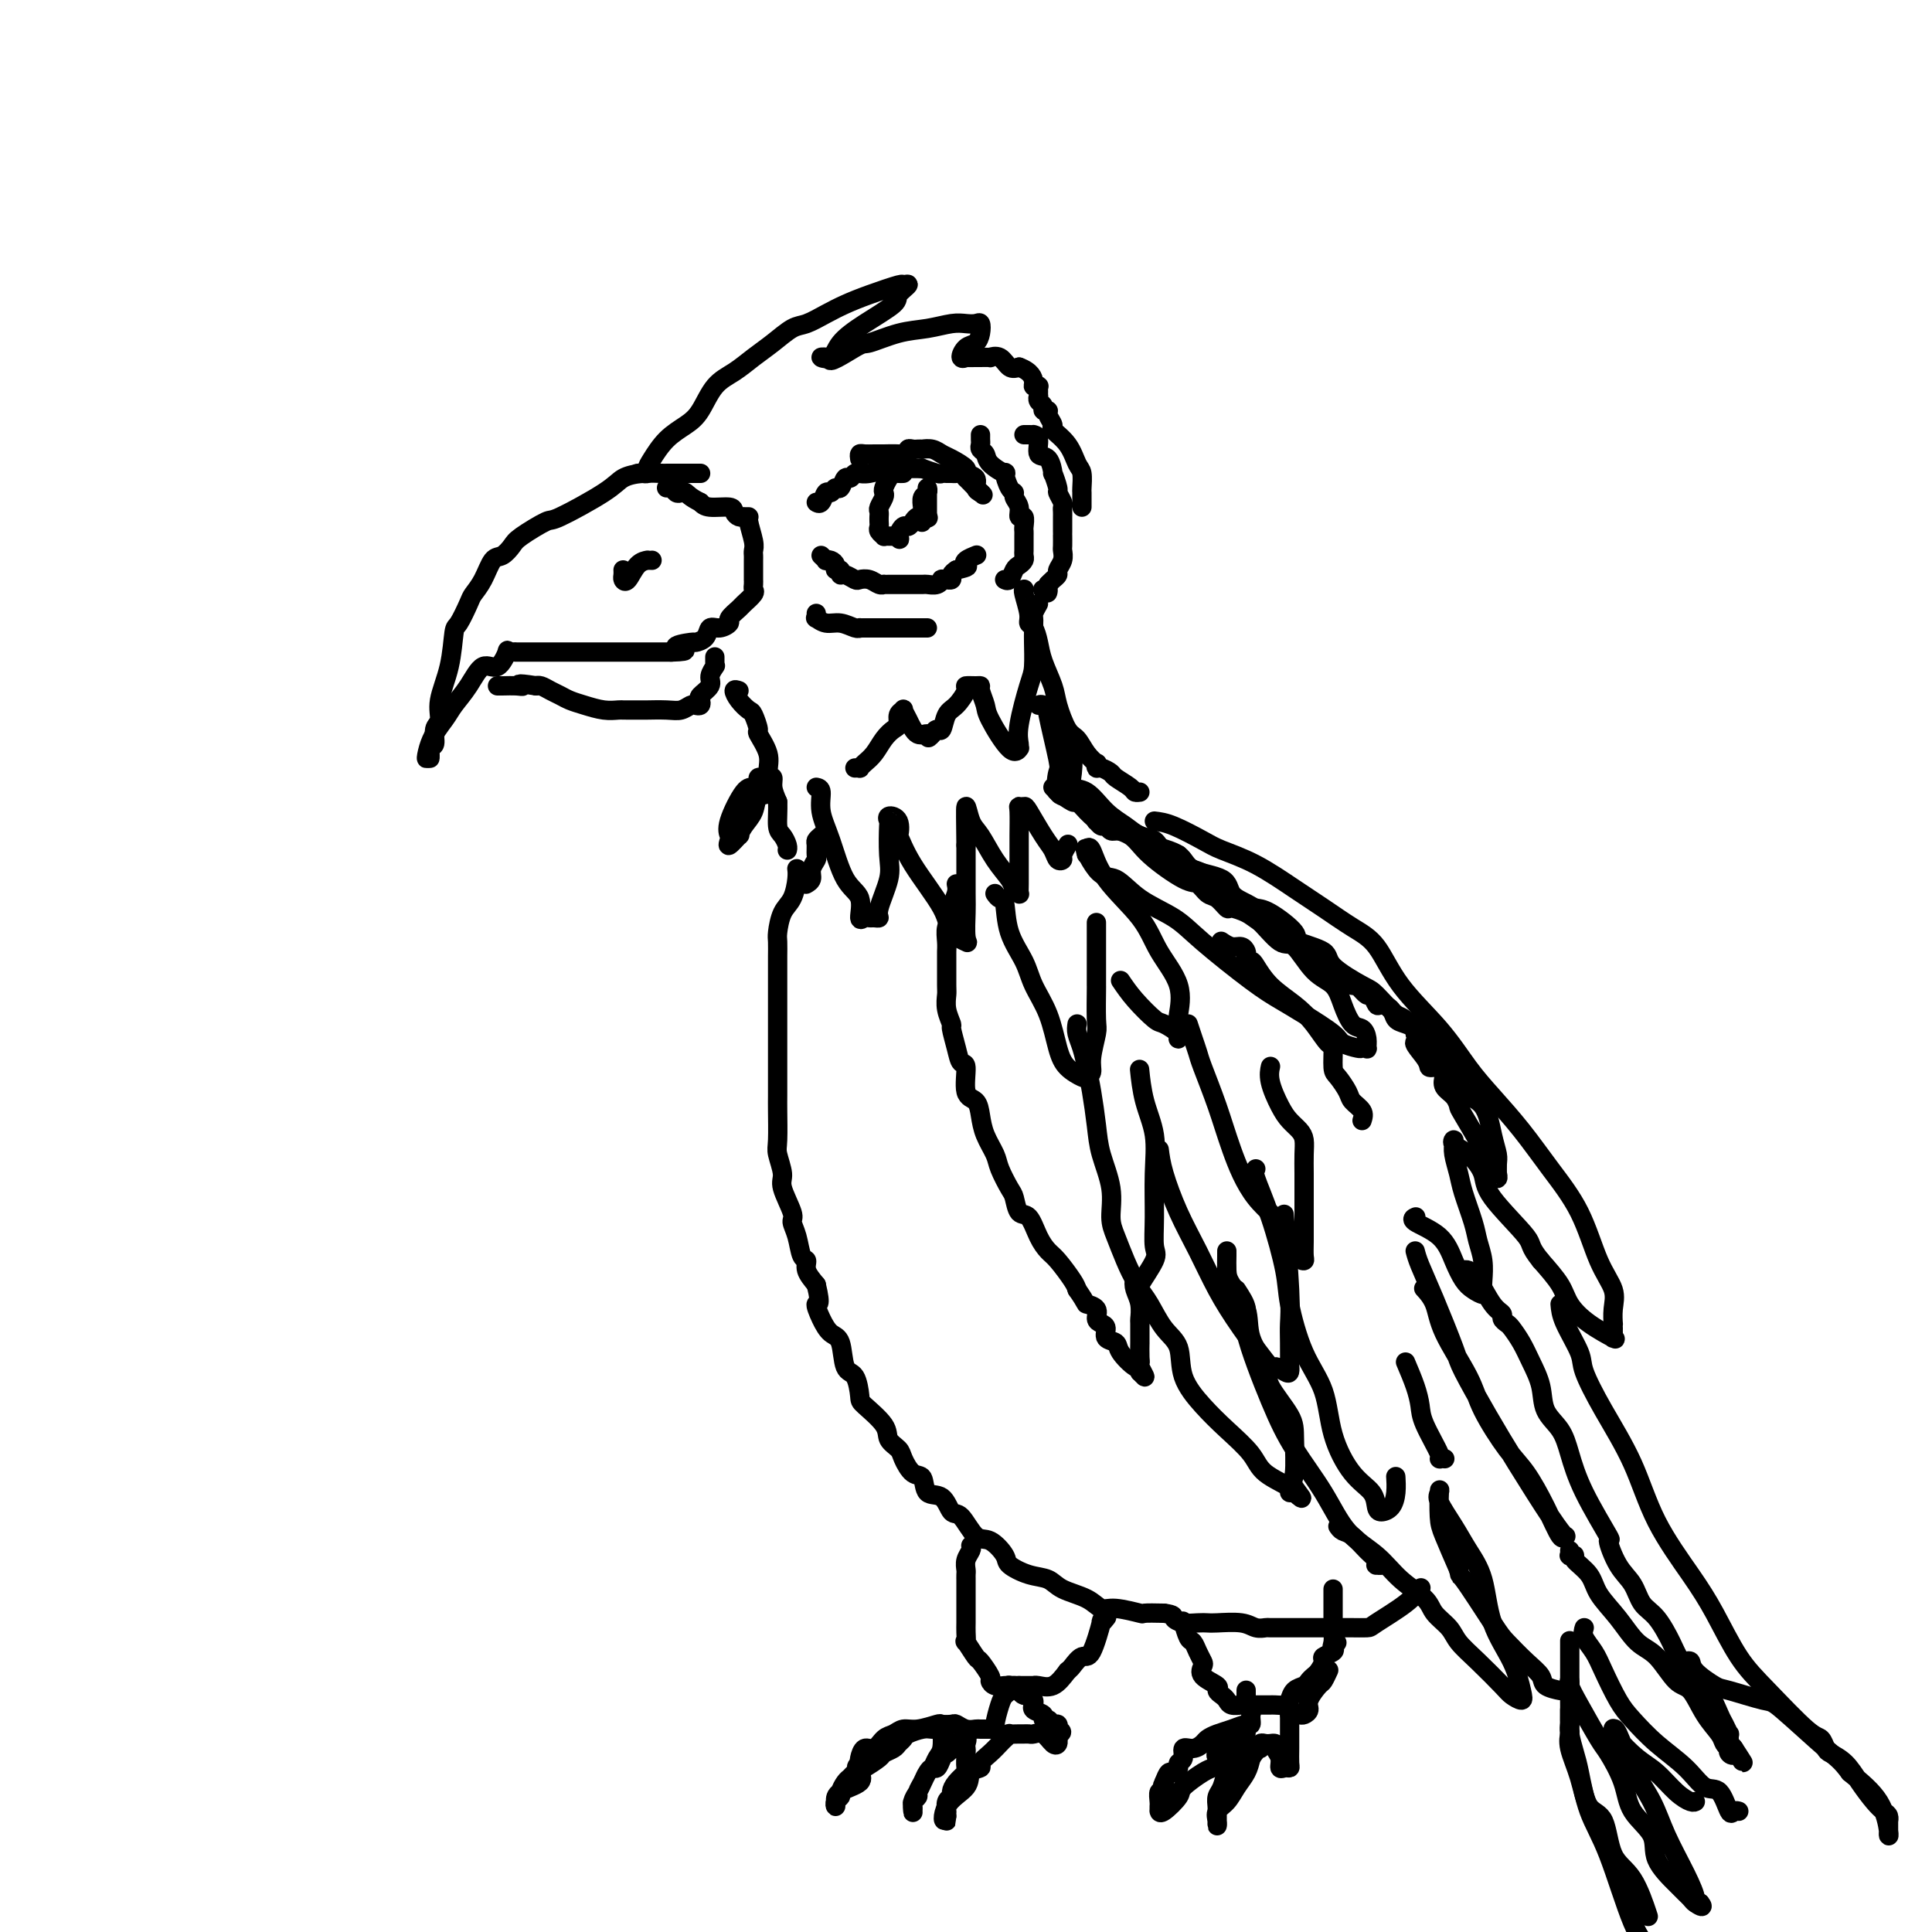 <svg viewBox='0 0 400 400' version='1.1' xmlns='http://www.w3.org/2000/svg' xmlns:xlink='http://www.w3.org/1999/xlink'><g fill='none' stroke='#000000' stroke-width='4' stroke-linecap='round' stroke-linejoin='round'><path d='M145,98c-0.017,0.000 -0.035,0.000 0,0c0.035,-0.000 0.121,-0.000 0,0c-0.121,0.000 -0.450,0.000 -1,0c-0.550,-0.000 -1.322,-0.001 -2,0c-0.678,0.001 -1.263,0.002 -2,0c-0.737,-0.002 -1.626,-0.008 -2,0c-0.374,0.008 -0.234,0.031 -1,0c-0.766,-0.031 -2.439,-0.116 -4,0c-1.561,0.116 -3.010,0.433 -4,1c-0.990,0.567 -1.521,1.383 -4,3c-2.479,1.617 -6.905,4.034 -9,5c-2.095,0.966 -1.860,0.480 -3,1c-1.140,0.520 -3.656,2.047 -5,3c-1.344,0.953 -1.516,1.334 -2,2c-0.484,0.666 -1.280,1.618 -2,2c-0.720,0.382 -1.362,0.194 -2,1c-0.638,0.806 -1.270,2.607 -2,4c-0.730,1.393 -1.556,2.380 -2,3c-0.444,0.620 -0.505,0.875 -1,2c-0.495,1.125 -1.424,3.121 -2,4c-0.576,0.879 -0.799,0.643 -1,2c-0.201,1.357 -0.378,4.308 -1,7c-0.622,2.692 -1.687,5.125 -2,7c-0.313,1.875 0.126,3.191 0,4c-0.126,0.809 -0.818,1.112 -1,2c-0.182,0.888 0.147,2.362 0,3c-0.147,0.638 -0.770,0.441 -1,1c-0.230,0.559 -0.066,1.874 0,2c0.066,0.126 0.033,-0.937 0,-2'/><path d='M89,155c-1.088,4.063 -0.808,1.220 0,-1c0.808,-2.220 2.145,-3.818 3,-5c0.855,-1.182 1.228,-1.950 2,-3c0.772,-1.050 1.943,-2.383 3,-4c1.057,-1.617 1.998,-3.519 3,-4c1.002,-0.481 2.063,0.460 3,0c0.937,-0.460 1.751,-2.319 2,-3c0.249,-0.681 -0.066,-0.182 0,0c0.066,0.182 0.514,0.049 1,0c0.486,-0.049 1.012,-0.013 1,0c-0.012,0.013 -0.561,0.004 0,0c0.561,-0.004 2.232,-0.001 3,0c0.768,0.001 0.632,0.000 1,0c0.368,-0.000 1.238,-0.000 2,0c0.762,0.000 1.414,0.000 2,0c0.586,-0.000 1.106,-0.000 2,0c0.894,0.000 2.161,0.000 3,0c0.839,-0.000 1.250,-0.000 2,0c0.750,0.000 1.839,0.000 3,0c1.161,-0.000 2.393,-0.000 3,0c0.607,0.000 0.587,0.000 1,0c0.413,-0.000 1.259,-0.000 2,0c0.741,0.000 1.379,0.000 2,0c0.621,-0.000 1.227,-0.000 2,0c0.773,0.000 1.712,0.000 2,0c0.288,-0.000 -0.076,-0.000 0,0c0.076,0.000 0.593,0.000 1,0c0.407,-0.000 0.703,-0.000 1,0'/><path d='M139,135c5.313,-0.164 1.594,-0.574 1,-1c-0.594,-0.426 1.937,-0.870 3,-1c1.063,-0.130 0.657,0.053 1,0c0.343,-0.053 1.435,-0.342 2,-1c0.565,-0.658 0.603,-1.686 1,-2c0.397,-0.314 1.152,0.086 2,0c0.848,-0.086 1.790,-0.657 2,-1c0.210,-0.343 -0.312,-0.459 0,-1c0.312,-0.541 1.457,-1.507 2,-2c0.543,-0.493 0.485,-0.515 1,-1c0.515,-0.485 1.602,-1.435 2,-2c0.398,-0.565 0.107,-0.746 0,-1c-0.107,-0.254 -0.029,-0.583 0,-1c0.029,-0.417 0.008,-0.924 0,-1c-0.008,-0.076 -0.002,0.278 0,0c0.002,-0.278 0.002,-1.189 0,-2c-0.002,-0.811 -0.005,-1.524 0,-2c0.005,-0.476 0.016,-0.716 0,-1c-0.016,-0.284 -0.061,-0.612 0,-1c0.061,-0.388 0.227,-0.836 0,-2c-0.227,-1.164 -0.848,-3.043 -1,-4c-0.152,-0.957 0.166,-0.991 0,-1c-0.166,-0.009 -0.815,0.008 -1,0c-0.185,-0.008 0.095,-0.040 0,0c-0.095,0.040 -0.564,0.152 -1,0c-0.436,-0.152 -0.838,-0.566 -1,-1c-0.162,-0.434 -0.082,-0.886 -1,-1c-0.918,-0.114 -2.834,0.110 -4,0c-1.166,-0.110 -1.583,-0.555 -2,-1'/><path d='M145,104c-2.179,-1.067 -2.626,-1.736 -3,-2c-0.374,-0.264 -0.675,-0.123 -1,0c-0.325,0.123 -0.675,0.229 -1,0c-0.325,-0.229 -0.626,-0.792 -1,-1c-0.374,-0.208 -0.821,-0.059 -1,0c-0.179,0.059 -0.089,0.030 0,0'/><path d='M148,136c-0.002,0.313 -0.005,0.626 0,1c0.005,0.374 0.017,0.810 0,1c-0.017,0.190 -0.065,0.135 0,0c0.065,-0.135 0.241,-0.349 0,0c-0.241,0.349 -0.901,1.260 -1,2c-0.099,0.740 0.363,1.309 0,2c-0.363,0.691 -1.549,1.505 -2,2c-0.451,0.495 -0.165,0.672 0,1c0.165,0.328 0.209,0.806 0,1c-0.209,0.194 -0.669,0.105 -1,0c-0.331,-0.105 -0.531,-0.224 -1,0c-0.469,0.224 -1.208,0.792 -2,1c-0.792,0.208 -1.637,0.056 -3,0c-1.363,-0.056 -3.242,-0.015 -4,0c-0.758,0.015 -0.393,0.005 -1,0c-0.607,-0.005 -2.185,-0.004 -3,0c-0.815,0.004 -0.865,0.012 -1,0c-0.135,-0.012 -0.354,-0.045 -1,0c-0.646,0.045 -1.720,0.167 -3,0c-1.280,-0.167 -2.766,-0.623 -4,-1c-1.234,-0.377 -2.215,-0.675 -3,-1c-0.785,-0.325 -1.373,-0.675 -2,-1c-0.627,-0.325 -1.292,-0.623 -2,-1c-0.708,-0.377 -1.460,-0.832 -2,-1c-0.540,-0.168 -0.869,-0.048 -1,0c-0.131,0.048 -0.066,0.024 0,0'/><path d='M111,142c-4.840,-0.774 -3.441,-0.207 -3,0c0.441,0.207 -0.078,0.056 -1,0c-0.922,-0.056 -2.248,-0.015 -3,0c-0.752,0.015 -0.929,0.004 -1,0c-0.071,-0.004 -0.035,-0.002 0,0'/><path d='M135,116c-0.469,0.006 -0.939,0.013 -1,0c-0.061,-0.013 0.285,-0.045 0,0c-0.285,0.045 -1.201,0.166 -2,1c-0.799,0.834 -1.482,2.381 -2,3c-0.518,0.619 -0.871,0.310 -1,0c-0.129,-0.310 -0.035,-0.622 0,-1c0.035,-0.378 0.010,-0.822 0,-1c-0.010,-0.178 -0.005,-0.089 0,0'/><path d='M132,98c0.306,-0.021 0.612,-0.043 1,0c0.388,0.043 0.859,0.149 1,0c0.141,-0.149 -0.048,-0.555 0,-1c0.048,-0.445 0.333,-0.931 1,-2c0.667,-1.069 1.718,-2.722 3,-4c1.282,-1.278 2.797,-2.180 4,-3c1.203,-0.820 2.096,-1.559 3,-3c0.904,-1.441 1.821,-3.584 3,-5c1.179,-1.416 2.622,-2.105 4,-3c1.378,-0.895 2.693,-1.997 4,-3c1.307,-1.003 2.607,-1.907 4,-3c1.393,-1.093 2.880,-2.375 4,-3c1.120,-0.625 1.874,-0.592 3,-1c1.126,-0.408 2.626,-1.258 4,-2c1.374,-0.742 2.623,-1.378 4,-2c1.377,-0.622 2.883,-1.232 5,-2c2.117,-0.768 4.845,-1.694 6,-2c1.155,-0.306 0.736,0.007 1,0c0.264,-0.007 1.209,-0.333 1,0c-0.209,0.333 -1.574,1.326 -2,2c-0.426,0.674 0.087,1.028 -1,2c-1.087,0.972 -3.775,2.562 -6,4c-2.225,1.438 -3.988,2.726 -5,4c-1.012,1.274 -1.272,2.535 -2,3c-0.728,0.465 -1.922,0.133 -2,0c-0.078,-0.133 0.961,-0.066 2,0'/><path d='M172,74c-1.139,1.899 3.014,-0.854 5,-2c1.986,-1.146 1.806,-0.685 3,-1c1.194,-0.315 3.762,-1.404 6,-2c2.238,-0.596 4.144,-0.697 6,-1c1.856,-0.303 3.661,-0.808 5,-1c1.339,-0.192 2.213,-0.073 3,0c0.787,0.073 1.487,0.098 2,0c0.513,-0.098 0.840,-0.320 1,0c0.160,0.320 0.152,1.182 0,2c-0.152,0.818 -0.449,1.592 -1,2c-0.551,0.408 -1.357,0.449 -2,1c-0.643,0.551 -1.124,1.612 -1,2c0.124,0.388 0.854,0.104 1,0c0.146,-0.104 -0.293,-0.028 0,0c0.293,0.028 1.317,0.008 2,0c0.683,-0.008 1.026,-0.004 1,0c-0.026,0.004 -0.422,0.009 0,0c0.422,-0.009 1.660,-0.030 2,0c0.340,0.030 -0.218,0.111 0,0c0.218,-0.111 1.213,-0.415 2,0c0.787,0.415 1.368,1.547 2,2c0.632,0.453 1.316,0.226 2,0'/><path d='M211,76c2.552,0.929 2.933,2.252 3,3c0.067,0.748 -0.178,0.922 0,1c0.178,0.078 0.780,0.058 1,0c0.220,-0.058 0.058,-0.156 0,0c-0.058,0.156 -0.011,0.566 0,1c0.011,0.434 -0.012,0.891 0,1c0.012,0.109 0.060,-0.129 0,0c-0.060,0.129 -0.227,0.625 0,1c0.227,0.375 0.850,0.629 1,1c0.150,0.371 -0.173,0.857 0,1c0.173,0.143 0.840,-0.059 1,0c0.160,0.059 -0.189,0.380 0,1c0.189,0.620 0.916,1.540 1,2c0.084,0.460 -0.475,0.460 0,1c0.475,0.540 1.984,1.621 3,3c1.016,1.379 1.540,3.055 2,4c0.460,0.945 0.855,1.157 1,2c0.145,0.843 0.039,2.317 0,3c-0.039,0.683 -0.010,0.575 0,1c0.010,0.425 0.003,1.384 0,2c-0.003,0.616 -0.001,0.890 0,1c0.001,0.110 0.000,0.055 0,0'/><path d='M178,95c-0.063,-0.423 -0.127,-0.846 0,-1c0.127,-0.154 0.444,-0.040 1,0c0.556,0.040 1.349,0.007 2,0c0.651,-0.007 1.158,0.012 2,0c0.842,-0.012 2.018,-0.056 3,0c0.982,0.056 1.770,0.211 2,0c0.230,-0.211 -0.098,-0.788 0,-1c0.098,-0.212 0.620,-0.058 1,0c0.380,0.058 0.616,0.019 1,0c0.384,-0.019 0.916,-0.017 1,0c0.084,0.017 -0.281,0.050 0,0c0.281,-0.050 1.208,-0.182 2,0c0.792,0.182 1.450,0.678 2,1c0.550,0.322 0.994,0.471 2,1c1.006,0.529 2.575,1.438 3,2c0.425,0.562 -0.292,0.778 0,1c0.292,0.222 1.594,0.451 2,1c0.406,0.549 -0.083,1.417 0,2c0.083,0.583 0.738,0.881 1,1c0.262,0.119 0.131,0.060 0,0'/><path d='M203,102c1.364,1.209 -0.226,-0.268 -1,-1c-0.774,-0.732 -0.732,-0.718 -1,-1c-0.268,-0.282 -0.845,-0.860 -1,-1c-0.155,-0.140 0.113,0.159 0,0c-0.113,-0.159 -0.608,-0.775 -1,-1c-0.392,-0.225 -0.680,-0.059 -1,0c-0.320,0.059 -0.672,0.012 -1,0c-0.328,-0.012 -0.633,0.011 -1,0c-0.367,-0.011 -0.795,-0.055 -1,0c-0.205,0.055 -0.186,0.211 -1,0c-0.814,-0.211 -2.459,-0.789 -3,-1c-0.541,-0.211 0.023,-0.057 0,0c-0.023,0.057 -0.632,0.015 -1,0c-0.368,-0.015 -0.494,-0.004 -1,0c-0.506,0.004 -1.393,0.001 -2,0c-0.607,-0.001 -0.936,-0.000 -1,0c-0.064,0.000 0.137,0.000 0,0c-0.137,-0.000 -0.610,-0.000 -1,0c-0.390,0.000 -0.695,0.000 -1,0'/><path d='M184,97c-2.398,-0.216 -0.894,-0.255 -1,0c-0.106,0.255 -1.821,0.805 -3,1c-1.179,0.195 -1.821,0.036 -2,0c-0.179,-0.036 0.107,0.051 0,0c-0.107,-0.051 -0.606,-0.239 -1,0c-0.394,0.239 -0.683,0.906 -1,1c-0.317,0.094 -0.662,-0.383 -1,0c-0.338,0.383 -0.668,1.627 -1,2c-0.332,0.373 -0.667,-0.124 -1,0c-0.333,0.124 -0.664,0.870 -1,1c-0.336,0.130 -0.678,-0.357 -1,0c-0.322,0.357 -0.625,1.558 -1,2c-0.375,0.442 -0.821,0.126 -1,0c-0.179,-0.126 -0.089,-0.063 0,0'/><path d='M170,115c0.444,0.417 0.889,0.834 1,1c0.111,0.166 -0.110,0.082 0,0c0.110,-0.082 0.551,-0.162 1,0c0.449,0.162 0.907,0.564 1,1c0.093,0.436 -0.178,0.905 0,1c0.178,0.095 0.806,-0.185 1,0c0.194,0.185 -0.047,0.833 0,1c0.047,0.167 0.383,-0.148 1,0c0.617,0.148 1.514,0.758 2,1c0.486,0.242 0.560,0.118 1,0c0.440,-0.118 1.246,-0.228 2,0c0.754,0.228 1.458,0.793 2,1c0.542,0.207 0.924,0.055 1,0c0.076,-0.055 -0.155,-0.015 0,0c0.155,0.015 0.695,0.004 1,0c0.305,-0.004 0.375,0.000 1,0c0.625,-0.000 1.804,-0.004 3,0c1.196,0.004 2.411,0.015 3,0c0.589,-0.015 0.554,-0.057 1,0c0.446,0.057 1.372,0.211 2,0c0.628,-0.211 0.957,-0.788 1,-1c0.043,-0.212 -0.199,-0.060 0,0c0.199,0.060 0.841,0.027 1,0c0.159,-0.027 -0.163,-0.048 0,0c0.163,0.048 0.813,0.167 1,0c0.187,-0.167 -0.089,-0.619 0,-1c0.089,-0.381 0.545,-0.690 1,-1'/><path d='M198,118c2.960,-0.646 2.360,-0.761 2,-1c-0.360,-0.239 -0.482,-0.603 0,-1c0.482,-0.397 1.566,-0.828 2,-1c0.434,-0.172 0.217,-0.086 0,0'/><path d='M187,98c-0.332,0.016 -0.664,0.032 -1,0c-0.336,-0.032 -0.678,-0.112 -1,0c-0.322,0.112 -0.626,0.415 -1,1c-0.374,0.585 -0.818,1.452 -1,2c-0.182,0.548 -0.101,0.778 0,1c0.101,0.222 0.223,0.438 0,1c-0.223,0.562 -0.792,1.470 -1,2c-0.208,0.530 -0.056,0.681 0,1c0.056,0.319 0.015,0.807 0,1c-0.015,0.193 -0.005,0.093 0,0c0.005,-0.093 0.005,-0.179 0,0c-0.005,0.179 -0.016,0.622 0,1c0.016,0.378 0.060,0.690 0,1c-0.060,0.310 -0.223,0.619 0,1c0.223,0.381 0.833,0.834 1,1c0.167,0.166 -0.110,0.044 0,0c0.110,-0.044 0.607,-0.012 1,0c0.393,0.012 0.684,0.003 1,0c0.316,-0.003 0.658,-0.002 1,0'/><path d='M186,111c0.571,1.053 -0.002,0.684 0,0c0.002,-0.684 0.579,-1.685 1,-2c0.421,-0.315 0.687,0.055 1,0c0.313,-0.055 0.672,-0.536 1,-1c0.328,-0.464 0.624,-0.911 1,-1c0.376,-0.089 0.832,0.180 1,0c0.168,-0.180 0.049,-0.807 0,-1c-0.049,-0.193 -0.027,0.049 0,0c0.027,-0.049 0.060,-0.390 0,-1c-0.060,-0.610 -0.212,-1.491 0,-2c0.212,-0.509 0.789,-0.646 1,-1c0.211,-0.354 0.057,-0.925 0,-1c-0.057,-0.075 -0.015,0.344 0,1c0.015,0.656 0.004,1.547 0,2c-0.004,0.453 -0.001,0.468 0,1c0.001,0.532 0.000,1.581 0,2c-0.000,0.419 -0.000,0.210 0,0'/><path d='M192,107c0.215,0.558 0.254,-0.046 0,0c-0.254,0.046 -0.799,0.743 -1,1c-0.201,0.257 -0.057,0.073 0,0c0.057,-0.073 0.029,-0.037 0,0'/><path d='M203,90c-0.008,0.335 -0.015,0.669 0,1c0.015,0.331 0.054,0.657 0,1c-0.054,0.343 -0.201,0.702 0,1c0.201,0.298 0.750,0.535 1,1c0.250,0.465 0.201,1.157 1,2c0.799,0.843 2.448,1.836 3,2c0.552,0.164 0.008,-0.501 0,0c-0.008,0.501 0.519,2.167 1,3c0.481,0.833 0.917,0.834 1,1c0.083,0.166 -0.188,0.496 0,1c0.188,0.504 0.835,1.182 1,2c0.165,0.818 -0.152,1.777 0,2c0.152,0.223 0.773,-0.291 1,0c0.227,0.291 0.061,1.387 0,2c-0.061,0.613 -0.016,0.741 0,1c0.016,0.259 0.004,0.647 0,1c-0.004,0.353 -0.000,0.672 0,1c0.000,0.328 -0.003,0.666 0,1c0.003,0.334 0.012,0.666 0,1c-0.012,0.334 -0.044,0.671 0,1c0.044,0.329 0.166,0.648 0,1c-0.166,0.352 -0.619,0.735 -1,1c-0.381,0.265 -0.690,0.411 -1,1c-0.310,0.589 -0.622,1.620 -1,2c-0.378,0.380 -0.822,0.109 -1,0c-0.178,-0.109 -0.089,-0.054 0,0'/><path d='M212,90c0.300,-0.002 0.601,-0.003 1,0c0.399,0.003 0.898,0.012 1,0c0.102,-0.012 -0.193,-0.044 0,0c0.193,0.044 0.874,0.163 1,1c0.126,0.837 -0.302,2.393 0,3c0.302,0.607 1.334,0.266 2,1c0.666,0.734 0.967,2.543 1,3c0.033,0.457 -0.201,-0.439 0,0c0.201,0.439 0.839,2.211 1,3c0.161,0.789 -0.153,0.593 0,1c0.153,0.407 0.773,1.415 1,2c0.227,0.585 0.061,0.747 0,1c-0.061,0.253 -0.016,0.596 0,1c0.016,0.404 0.004,0.869 0,1c-0.004,0.131 -0.001,-0.072 0,0c0.001,0.072 0.000,0.419 0,1c-0.000,0.581 -0.000,1.398 0,2c0.000,0.602 0.001,0.990 0,1c-0.001,0.010 -0.004,-0.359 0,0c0.004,0.359 0.016,1.444 0,2c-0.016,0.556 -0.060,0.583 0,1c0.060,0.417 0.223,1.225 0,2c-0.223,0.775 -0.833,1.517 -1,2c-0.167,0.483 0.109,0.707 0,1c-0.109,0.293 -0.603,0.655 -1,1c-0.397,0.345 -0.699,0.672 -1,1'/><path d='M217,121c-0.405,2.857 0.083,1.500 0,1c-0.083,-0.500 -0.738,-0.143 -1,0c-0.262,0.143 -0.131,0.071 0,0'/><path d='M169,127c0.042,0.455 0.084,0.910 0,1c-0.084,0.090 -0.296,-0.186 0,0c0.296,0.186 1.098,0.835 2,1c0.902,0.165 1.904,-0.152 3,0c1.096,0.152 2.285,0.773 3,1c0.715,0.227 0.956,0.061 1,0c0.044,-0.061 -0.110,-0.016 0,0c0.110,0.016 0.485,0.004 1,0c0.515,-0.004 1.171,-0.001 2,0c0.829,0.001 1.832,0.000 2,0c0.168,-0.000 -0.498,-0.000 0,0c0.498,0.000 2.162,0.000 3,0c0.838,-0.000 0.850,-0.000 1,0c0.150,0.000 0.436,0.000 1,0c0.564,-0.000 1.405,-0.000 2,0c0.595,0.000 0.943,0.000 1,0c0.057,-0.000 -0.177,-0.000 0,0c0.177,0.000 0.765,0.000 1,0c0.235,-0.000 0.118,-0.000 0,0'/><path d='M153,143c-0.481,-0.167 -0.962,-0.335 -1,0c-0.038,0.335 0.366,1.172 1,2c0.634,0.828 1.498,1.645 2,2c0.502,0.355 0.642,0.246 1,1c0.358,0.754 0.935,2.371 1,3c0.065,0.629 -0.382,0.271 0,1c0.382,0.729 1.593,2.544 2,4c0.407,1.456 0.012,2.553 0,4c-0.012,1.447 0.360,3.243 0,4c-0.360,0.757 -1.454,0.474 -2,1c-0.546,0.526 -0.546,1.862 -1,3c-0.454,1.138 -1.362,2.077 -2,3c-0.638,0.923 -1.008,1.828 -1,2c0.008,0.172 0.392,-0.390 0,0c-0.392,0.390 -1.559,1.733 -2,2c-0.441,0.267 -0.154,-0.540 0,-1c0.154,-0.460 0.175,-0.571 0,-1c-0.175,-0.429 -0.545,-1.176 0,-3c0.545,-1.824 2.006,-4.723 3,-6c0.994,-1.277 1.523,-0.930 2,-1c0.477,-0.070 0.902,-0.556 1,-1c0.098,-0.444 -0.132,-0.846 0,-1c0.132,-0.154 0.627,-0.061 1,0c0.373,0.061 0.626,0.088 1,0c0.374,-0.088 0.870,-0.293 1,0c0.130,0.293 -0.106,1.084 0,2c0.106,0.916 0.553,1.958 1,3'/><path d='M161,166c0.110,1.813 -0.114,3.845 0,5c0.114,1.155 0.567,1.433 1,2c0.433,0.567 0.847,1.422 1,2c0.153,0.578 0.044,0.879 0,1c-0.044,0.121 -0.022,0.060 0,0'/><path d='M169,163c0.466,0.093 0.931,0.186 1,1c0.069,0.814 -0.259,2.349 0,4c0.259,1.651 1.106,3.419 2,6c0.894,2.581 1.836,5.974 3,8c1.164,2.026 2.549,2.686 3,4c0.451,1.314 -0.033,3.281 0,4c0.033,0.719 0.581,0.190 1,0c0.419,-0.190 0.708,-0.042 1,0c0.292,0.042 0.586,-0.022 1,0c0.414,0.022 0.948,0.131 1,0c0.052,-0.131 -0.378,-0.503 0,-2c0.378,-1.497 1.563,-4.118 2,-6c0.437,-1.882 0.124,-3.026 0,-5c-0.124,-1.974 -0.061,-4.779 0,-6c0.061,-1.221 0.120,-0.857 0,-1c-0.120,-0.143 -0.419,-0.794 0,-1c0.419,-0.206 1.556,0.033 2,1c0.444,0.967 0.197,2.661 0,3c-0.197,0.339 -0.343,-0.676 0,0c0.343,0.676 1.174,3.043 3,6c1.826,2.957 4.647,6.502 6,9c1.353,2.498 1.238,3.948 2,5c0.762,1.052 2.400,1.707 3,2c0.600,0.293 0.161,0.223 0,-1c-0.161,-1.223 -0.043,-3.598 0,-5c0.043,-1.402 0.012,-1.829 0,-4c-0.012,-2.171 -0.006,-6.085 0,-10'/><path d='M200,175c-0.038,-5.057 -0.133,-7.699 0,-8c0.133,-0.301 0.494,1.740 1,3c0.506,1.260 1.159,1.739 2,3c0.841,1.261 1.872,3.305 3,5c1.128,1.695 2.355,3.040 3,4c0.645,0.960 0.709,1.533 1,2c0.291,0.467 0.810,0.826 1,1c0.190,0.174 0.051,0.162 0,0c-0.051,-0.162 -0.015,-0.474 0,-2c0.015,-1.526 0.007,-4.265 0,-6c-0.007,-1.735 -0.015,-2.465 0,-4c0.015,-1.535 0.052,-3.873 0,-5c-0.052,-1.127 -0.193,-1.043 0,-1c0.193,0.043 0.720,0.043 1,0c0.280,-0.043 0.314,-0.130 1,1c0.686,1.130 2.025,3.478 3,5c0.975,1.522 1.585,2.218 2,3c0.415,0.782 0.633,1.649 1,2c0.367,0.351 0.882,0.187 1,0c0.118,-0.187 -0.160,-0.396 0,-1c0.160,-0.604 0.760,-1.601 1,-2c0.240,-0.399 0.120,-0.199 0,0'/><path d='M215,125c-0.423,0.748 -0.845,1.496 -1,2c-0.155,0.504 -0.041,0.765 0,1c0.041,0.235 0.009,0.446 0,1c-0.009,0.554 0.004,1.453 0,2c-0.004,0.547 -0.025,0.741 0,2c0.025,1.259 0.098,3.581 0,5c-0.098,1.419 -0.365,1.934 -1,4c-0.635,2.066 -1.638,5.683 -2,8c-0.362,2.317 -0.083,3.332 0,4c0.083,0.668 -0.029,0.987 0,1c0.029,0.013 0.200,-0.280 0,0c-0.200,0.280 -0.771,1.133 -2,0c-1.229,-1.133 -3.116,-4.251 -4,-6c-0.884,-1.749 -0.767,-2.129 -1,-3c-0.233,-0.871 -0.817,-2.232 -1,-3c-0.183,-0.768 0.036,-0.942 0,-1c-0.036,-0.058 -0.328,-0.001 -1,0c-0.672,0.001 -1.724,-0.055 -2,0c-0.276,0.055 0.224,0.220 0,1c-0.224,0.780 -1.173,2.173 -2,3c-0.827,0.827 -1.531,1.088 -2,2c-0.469,0.912 -0.703,2.476 -1,3c-0.297,0.524 -0.656,0.007 -1,0c-0.344,-0.007 -0.672,0.497 -1,1'/><path d='M193,152c-1.216,1.507 -0.756,0.274 -1,0c-0.244,-0.274 -1.194,0.412 -2,0c-0.806,-0.412 -1.469,-1.921 -2,-3c-0.531,-1.079 -0.929,-1.726 -1,-2c-0.071,-0.274 0.185,-0.173 0,0c-0.185,0.173 -0.812,0.420 -1,1c-0.188,0.580 0.062,1.493 0,2c-0.062,0.507 -0.437,0.609 -1,1c-0.563,0.391 -1.313,1.071 -2,2c-0.687,0.929 -1.312,2.105 -2,3c-0.688,0.895 -1.438,1.508 -2,2c-0.562,0.492 -0.934,0.864 -1,1c-0.066,0.136 0.175,0.037 0,0c-0.175,-0.037 -0.764,-0.010 -1,0c-0.236,0.010 -0.118,0.005 0,0'/><path d='M212,122c0.032,-0.007 0.064,-0.015 0,0c-0.064,0.015 -0.224,0.051 0,1c0.224,0.949 0.832,2.811 1,4c0.168,1.189 -0.106,1.704 0,2c0.106,0.296 0.591,0.373 1,1c0.409,0.627 0.742,1.803 1,3c0.258,1.197 0.439,2.413 1,4c0.561,1.587 1.501,3.545 2,5c0.499,1.455 0.558,2.408 1,4c0.442,1.592 1.267,3.823 2,5c0.733,1.177 1.373,1.300 2,2c0.627,0.700 1.242,1.976 2,3c0.758,1.024 1.661,1.794 2,2c0.339,0.206 0.116,-0.153 0,0c-0.116,0.153 -0.126,0.818 0,1c0.126,0.182 0.387,-0.119 1,0c0.613,0.119 1.580,0.659 2,1c0.420,0.341 0.295,0.484 1,1c0.705,0.516 2.241,1.406 3,2c0.759,0.594 0.743,0.891 1,1c0.257,0.109 0.788,0.031 1,0c0.212,-0.031 0.106,-0.016 0,0'/><path d='M198,183c0.121,0.555 0.243,1.111 0,2c-0.243,0.889 -0.850,2.112 -1,3c-0.150,0.888 0.156,1.442 0,2c-0.156,0.558 -0.774,1.120 -1,2c-0.226,0.880 -0.060,2.080 0,3c0.060,0.920 0.015,1.561 0,2c-0.015,0.439 -0.000,0.675 0,2c0.000,1.325 -0.015,3.739 0,5c0.015,1.261 0.060,1.369 0,2c-0.060,0.631 -0.224,1.785 0,3c0.224,1.215 0.835,2.493 1,3c0.165,0.507 -0.115,0.244 0,1c0.115,0.756 0.626,2.530 1,4c0.374,1.470 0.611,2.637 1,3c0.389,0.363 0.929,-0.077 1,1c0.071,1.077 -0.328,3.671 0,5c0.328,1.329 1.382,1.393 2,2c0.618,0.607 0.799,1.756 1,3c0.201,1.244 0.421,2.583 1,4c0.579,1.417 1.516,2.913 2,4c0.484,1.087 0.514,1.766 1,3c0.486,1.234 1.428,3.022 2,4c0.572,0.978 0.772,1.144 1,2c0.228,0.856 0.482,2.401 1,3c0.518,0.599 1.298,0.251 2,1c0.702,0.749 1.326,2.596 2,4c0.674,1.404 1.397,2.366 2,3c0.603,0.634 1.085,0.940 2,2c0.915,1.060 2.261,2.874 3,4c0.739,1.126 0.869,1.563 1,2'/><path d='M223,267c2.185,3.123 1.647,2.930 2,3c0.353,0.070 1.595,0.404 2,1c0.405,0.596 -0.028,1.455 0,2c0.028,0.545 0.516,0.778 1,1c0.484,0.222 0.963,0.435 1,1c0.037,0.565 -0.368,1.481 0,2c0.368,0.519 1.510,0.640 2,1c0.490,0.360 0.327,0.958 1,2c0.673,1.042 2.180,2.528 3,3c0.820,0.472 0.952,-0.069 1,0c0.048,0.069 0.013,0.749 0,1c-0.013,0.251 -0.004,0.072 0,0c0.004,-0.072 0.002,-0.036 0,0'/><path d='M236,284c2.011,2.462 0.539,0.117 0,-1c-0.539,-1.117 -0.144,-1.008 0,-1c0.144,0.008 0.038,-0.087 0,-1c-0.038,-0.913 -0.009,-2.646 0,-3c0.009,-0.354 -0.001,0.670 0,0c0.001,-0.670 0.013,-3.034 0,-4c-0.013,-0.966 -0.052,-0.533 0,-1c0.052,-0.467 0.197,-1.835 0,-3c-0.197,-1.165 -0.734,-2.128 -1,-3c-0.266,-0.872 -0.262,-1.652 0,-2c0.262,-0.348 0.782,-0.263 1,0c0.218,0.263 0.132,0.704 0,1c-0.132,0.296 -0.312,0.447 0,1c0.312,0.553 1.114,1.508 2,3c0.886,1.492 1.856,3.521 3,5c1.144,1.479 2.464,2.408 3,4c0.536,1.592 0.290,3.847 1,6c0.710,2.153 2.377,4.205 4,6c1.623,1.795 3.201,3.332 5,5c1.799,1.668 3.820,3.466 5,5c1.180,1.534 1.518,2.803 3,4c1.482,1.197 4.109,2.321 5,3c0.891,0.679 0.048,0.914 0,1c-0.048,0.086 0.701,0.025 1,0c0.299,-0.025 0.150,-0.012 0,0'/><path d='M268,309c2.939,2.642 0.787,0.247 0,-1c-0.787,-1.247 -0.208,-1.346 0,-3c0.208,-1.654 0.045,-4.864 0,-7c-0.045,-2.136 0.029,-3.200 -1,-5c-1.029,-1.800 -3.162,-4.338 -4,-6c-0.838,-1.662 -0.382,-2.450 -1,-4c-0.618,-1.550 -2.309,-3.862 -3,-6c-0.691,-2.138 -0.381,-4.104 -1,-6c-0.619,-1.896 -2.166,-3.724 -3,-5c-0.834,-1.276 -0.956,-2.002 -1,-3c-0.044,-0.998 -0.012,-2.269 0,-3c0.012,-0.731 0.003,-0.923 0,-1c-0.003,-0.077 -0.002,-0.038 0,0'/><path d='M256,267c0.967,1.483 1.935,2.967 2,4c0.065,1.033 -0.771,1.616 0,5c0.771,3.384 3.150,9.569 5,14c1.850,4.431 3.172,7.108 5,10c1.828,2.892 4.164,5.999 6,9c1.836,3.001 3.173,5.895 5,8c1.827,2.105 4.146,3.421 6,5c1.854,1.579 3.244,3.423 5,5c1.756,1.577 3.878,2.888 5,4c1.122,1.112 1.242,2.024 2,3c0.758,0.976 2.152,2.015 3,3c0.848,0.985 1.149,1.915 2,3c0.851,1.085 2.254,2.326 4,4c1.746,1.674 3.837,3.781 5,5c1.163,1.219 1.398,1.552 2,2c0.602,0.448 1.572,1.013 2,1c0.428,-0.013 0.316,-0.603 0,-2c-0.316,-1.397 -0.835,-3.600 -2,-6c-1.165,-2.400 -2.975,-4.996 -4,-8c-1.025,-3.004 -1.266,-6.415 -2,-9c-0.734,-2.585 -1.962,-4.343 -3,-6c-1.038,-1.657 -1.886,-3.212 -3,-5c-1.114,-1.788 -2.493,-3.808 -3,-5c-0.507,-1.192 -0.141,-1.557 0,-2c0.141,-0.443 0.059,-0.964 0,0c-0.059,0.964 -0.093,3.413 0,5c0.093,1.587 0.312,2.310 1,4c0.688,1.690 1.844,4.345 3,7'/><path d='M302,325c0.516,2.123 -0.194,0.431 1,2c1.194,1.569 4.293,6.399 6,9c1.707,2.601 2.023,2.974 3,4c0.977,1.026 2.615,2.706 4,4c1.385,1.294 2.519,2.203 3,3c0.481,0.797 0.311,1.482 1,2c0.689,0.518 2.237,0.870 3,1c0.763,0.130 0.740,0.040 1,0c0.260,-0.040 0.802,-0.029 1,0c0.198,0.029 0.053,0.077 0,0c-0.053,-0.077 -0.014,-0.280 0,0c0.014,0.280 0.004,1.044 0,0c-0.004,-1.044 -0.001,-3.897 0,-6c0.001,-2.103 0.000,-3.458 0,-4c-0.000,-0.542 -0.000,-0.271 0,0'/><path d='M223,212c-0.089,0.599 -0.178,1.198 0,2c0.178,0.802 0.624,1.808 1,3c0.376,1.192 0.683,2.571 1,4c0.317,1.429 0.645,2.906 1,5c0.355,2.094 0.738,4.803 1,7c0.262,2.197 0.402,3.882 1,6c0.598,2.118 1.655,4.669 2,7c0.345,2.331 -0.023,4.441 0,6c0.023,1.559 0.437,2.565 1,4c0.563,1.435 1.276,3.298 2,5c0.724,1.702 1.459,3.241 2,4c0.541,0.759 0.888,0.736 1,1c0.112,0.264 -0.012,0.813 0,1c0.012,0.187 0.161,0.010 0,0c-0.161,-0.010 -0.632,0.145 0,-1c0.632,-1.145 2.367,-3.592 3,-5c0.633,-1.408 0.163,-1.777 0,-3c-0.163,-1.223 -0.019,-3.299 0,-6c0.019,-2.701 -0.086,-6.028 0,-9c0.086,-2.972 0.363,-5.591 0,-8c-0.363,-2.409 -1.367,-4.610 -2,-7c-0.633,-2.390 -0.895,-4.969 -1,-6c-0.105,-1.031 -0.052,-0.516 0,0'/><path d='M240,238c0.179,1.398 0.358,2.795 1,5c0.642,2.205 1.745,5.216 3,8c1.255,2.784 2.660,5.340 4,8c1.340,2.660 2.614,5.424 4,8c1.386,2.576 2.883,4.965 5,8c2.117,3.035 4.854,6.717 6,8c1.146,1.283 0.699,0.166 1,0c0.301,-0.166 1.349,0.619 2,1c0.651,0.381 0.906,0.357 1,0c0.094,-0.357 0.026,-1.047 0,-1c-0.026,0.047 -0.011,0.830 0,0c0.011,-0.830 0.017,-3.272 0,-5c-0.017,-1.728 -0.056,-2.742 0,-4c0.056,-1.258 0.207,-2.762 0,-7c-0.207,-4.238 -0.774,-11.211 -1,-14c-0.226,-2.789 -0.113,-1.395 0,0'/><path d='M260,242c-0.252,0.234 -0.505,0.469 0,2c0.505,1.531 1.767,4.359 3,8c1.233,3.641 2.436,8.095 3,11c0.564,2.905 0.488,4.262 1,7c0.512,2.738 1.612,6.858 3,10c1.388,3.142 3.065,5.307 4,8c0.935,2.693 1.128,5.913 2,9c0.872,3.087 2.422,6.041 4,8c1.578,1.959 3.183,2.923 4,4c0.817,1.077 0.846,2.267 1,3c0.154,0.733 0.434,1.009 1,1c0.566,-0.009 1.420,-0.301 2,-1c0.580,-0.699 0.887,-1.804 1,-3c0.113,-1.196 0.032,-2.485 0,-3c-0.032,-0.515 -0.016,-0.258 0,0'/><path d='M246,212c0.320,0.969 0.640,1.938 1,3c0.360,1.062 0.760,2.218 1,3c0.240,0.782 0.320,1.190 1,3c0.680,1.810 1.961,5.021 3,8c1.039,2.979 1.837,5.727 3,9c1.163,3.273 2.690,7.072 5,10c2.310,2.928 5.404,4.987 7,7c1.596,2.013 1.696,3.982 2,5c0.304,1.018 0.814,1.085 1,1c0.186,-0.085 0.050,-0.322 0,-1c-0.050,-0.678 -0.014,-1.798 0,-3c0.014,-1.202 0.004,-2.486 0,-4c-0.004,-1.514 -0.003,-3.259 0,-5c0.003,-1.741 0.009,-3.477 0,-5c-0.009,-1.523 -0.032,-2.832 0,-4c0.032,-1.168 0.120,-2.196 0,-3c-0.120,-0.804 -0.449,-1.386 -1,-2c-0.551,-0.614 -1.324,-1.261 -2,-2c-0.676,-0.739 -1.253,-1.569 -2,-3c-0.747,-1.431 -1.663,-3.462 -2,-5c-0.337,-1.538 -0.096,-2.582 0,-3c0.096,-0.418 0.048,-0.209 0,0'/><path d='M239,170c1.090,0.128 2.181,0.257 4,1c1.819,0.743 4.368,2.102 6,3c1.632,0.898 2.347,1.335 4,2c1.653,0.665 4.245,1.556 7,3c2.755,1.444 5.675,3.439 8,5c2.325,1.561 4.056,2.686 6,4c1.944,1.314 4.101,2.815 6,4c1.899,1.185 3.538,2.054 5,4c1.462,1.946 2.746,4.969 5,8c2.254,3.031 5.479,6.072 8,9c2.521,2.928 4.337,5.745 6,8c1.663,2.255 3.172,3.950 5,6c1.828,2.050 3.976,4.456 6,7c2.024,2.544 3.926,5.226 6,8c2.074,2.774 4.321,5.641 6,9c1.679,3.359 2.790,7.211 4,10c1.210,2.789 2.521,4.516 3,6c0.479,1.484 0.128,2.726 0,4c-0.128,1.274 -0.034,2.580 0,3c0.034,0.420 0.008,-0.046 0,0c-0.008,0.046 0.002,0.603 0,1c-0.002,0.397 -0.016,0.634 0,1c0.016,0.366 0.061,0.860 0,1c-0.061,0.140 -0.227,-0.075 0,0c0.227,0.075 0.848,0.440 0,0c-0.848,-0.440 -3.165,-1.685 -5,-3c-1.835,-1.315 -3.186,-2.700 -4,-4c-0.814,-1.300 -1.090,-2.514 -2,-4c-0.910,-1.486 -2.455,-3.243 -4,-5'/><path d='M319,261c-2.598,-3.188 -1.593,-3.158 -3,-5c-1.407,-1.842 -5.224,-5.556 -7,-8c-1.776,-2.444 -1.509,-3.617 -2,-5c-0.491,-1.383 -1.739,-2.974 -3,-4c-1.261,-1.026 -2.535,-1.486 -3,-2c-0.465,-0.514 -0.121,-1.082 0,-1c0.121,0.082 0.020,0.813 0,1c-0.020,0.187 0.040,-0.169 0,0c-0.040,0.169 -0.180,0.862 0,2c0.180,1.138 0.679,2.719 1,4c0.321,1.281 0.464,2.262 1,4c0.536,1.738 1.464,4.234 2,6c0.536,1.766 0.681,2.803 1,4c0.319,1.197 0.812,2.553 1,4c0.188,1.447 0.073,2.986 0,4c-0.073,1.014 -0.102,1.505 0,2c0.102,0.495 0.336,0.996 0,1c-0.336,0.004 -1.244,-0.489 -2,-1c-0.756,-0.511 -1.362,-1.041 -2,-2c-0.638,-0.959 -1.309,-2.348 -2,-4c-0.691,-1.652 -1.402,-3.566 -3,-5c-1.598,-1.434 -4.084,-2.386 -5,-3c-0.916,-0.614 -0.262,-0.890 0,-1c0.262,-0.110 0.131,-0.055 0,0'/><path d='M293,259c0.196,0.753 0.393,1.507 1,3c0.607,1.493 1.625,3.727 3,7c1.375,3.273 3.106,7.586 4,10c0.894,2.414 0.951,2.928 2,5c1.049,2.072 3.091,5.703 5,9c1.909,3.297 3.687,6.261 6,10c2.313,3.739 5.162,8.253 7,11c1.838,2.747 2.666,3.725 3,4c0.334,0.275 0.174,-0.155 0,0c-0.174,0.155 -0.361,0.896 -1,0c-0.639,-0.896 -1.729,-3.428 -3,-6c-1.271,-2.572 -2.722,-5.183 -4,-7c-1.278,-1.817 -2.383,-2.839 -4,-5c-1.617,-2.161 -3.747,-5.462 -5,-8c-1.253,-2.538 -1.629,-4.313 -3,-7c-1.371,-2.687 -3.739,-6.287 -5,-9c-1.261,-2.713 -1.416,-4.538 -2,-6c-0.584,-1.462 -1.595,-2.561 -2,-3c-0.405,-0.439 -0.202,-0.220 0,0'/><path d='M282,232c0.210,-0.657 0.420,-1.314 0,-2c-0.420,-0.686 -1.471,-1.400 -2,-2c-0.529,-0.600 -0.536,-1.086 -1,-2c-0.464,-0.914 -1.387,-2.257 -2,-3c-0.613,-0.743 -0.917,-0.887 -1,-2c-0.083,-1.113 0.057,-3.196 0,-4c-0.057,-0.804 -0.309,-0.331 -1,-1c-0.691,-0.669 -1.820,-2.481 -3,-4c-1.180,-1.519 -2.411,-2.746 -4,-4c-1.589,-1.254 -3.536,-2.535 -5,-4c-1.464,-1.465 -2.444,-3.113 -3,-4c-0.556,-0.887 -0.687,-1.012 -1,-1c-0.313,0.012 -0.807,0.162 -1,0c-0.193,-0.162 -0.083,-0.636 0,-1c0.083,-0.364 0.141,-0.620 0,-1c-0.141,-0.380 -0.481,-0.885 -1,-1c-0.519,-0.115 -1.217,0.161 -2,0c-0.783,-0.161 -1.652,-0.760 -2,-1c-0.348,-0.240 -0.174,-0.120 0,0'/><path d='M291,282c0.737,1.735 1.475,3.470 2,5c0.525,1.530 0.838,2.855 1,4c0.162,1.145 0.173,2.111 1,4c0.827,1.889 2.469,4.702 3,6c0.531,1.298 -0.049,1.080 0,1c0.049,-0.080 0.728,-0.023 1,0c0.272,0.023 0.136,0.011 0,0'/><path d='M303,263c0.270,-0.089 0.541,-0.179 1,0c0.459,0.179 1.107,0.626 2,2c0.893,1.374 2.031,3.676 3,5c0.969,1.324 1.768,1.669 2,2c0.232,0.331 -0.104,0.646 0,1c0.104,0.354 0.648,0.747 1,1c0.352,0.253 0.512,0.367 1,1c0.488,0.633 1.303,1.785 2,3c0.697,1.215 1.275,2.493 2,4c0.725,1.507 1.598,3.244 2,5c0.402,1.756 0.333,3.530 1,5c0.667,1.470 2.068,2.635 3,4c0.932,1.365 1.393,2.932 2,5c0.607,2.068 1.360,4.639 3,8c1.640,3.361 4.168,7.513 5,9c0.832,1.487 -0.031,0.311 0,1c0.031,0.689 0.957,3.245 2,5c1.043,1.755 2.203,2.710 3,4c0.797,1.290 1.232,2.914 2,4c0.768,1.086 1.868,1.632 3,3c1.132,1.368 2.296,3.557 3,5c0.704,1.443 0.948,2.140 2,4c1.052,1.860 2.913,4.885 4,6c1.087,1.115 1.402,0.321 2,1c0.598,0.679 1.481,2.829 2,4c0.519,1.171 0.674,1.361 1,2c0.326,0.639 0.822,1.726 1,2c0.178,0.274 0.037,-0.267 0,0c-0.037,0.267 0.028,1.341 0,2c-0.028,0.659 -0.151,0.903 0,1c0.151,0.097 0.575,0.049 1,0'/><path d='M359,362c3.697,5.822 0.939,1.379 0,0c-0.939,-1.379 -0.059,0.308 0,1c0.059,0.692 -0.704,0.391 -1,0c-0.296,-0.391 -0.127,-0.871 0,-1c0.127,-0.129 0.211,0.095 0,0c-0.211,-0.095 -0.716,-0.508 -1,-1c-0.284,-0.492 -0.347,-1.063 -1,-2c-0.653,-0.937 -1.896,-2.241 -3,-4c-1.104,-1.759 -2.069,-3.975 -3,-5c-0.931,-1.025 -1.829,-0.861 -3,-2c-1.171,-1.139 -2.616,-3.582 -4,-5c-1.384,-1.418 -2.708,-1.812 -4,-3c-1.292,-1.188 -2.552,-3.169 -4,-5c-1.448,-1.831 -3.085,-3.510 -4,-5c-0.915,-1.490 -1.107,-2.791 -2,-4c-0.893,-1.209 -2.488,-2.328 -3,-3c-0.512,-0.672 0.059,-0.898 0,-1c-0.059,-0.102 -0.748,-0.079 -1,0c-0.252,0.079 -0.068,0.214 0,0c0.068,-0.214 0.019,-0.775 0,-1c-0.019,-0.225 -0.010,-0.112 0,0'/><path d='M323,270c0.092,1.086 0.184,2.172 1,4c0.816,1.828 2.357,4.399 3,6c0.643,1.601 0.387,2.233 1,4c0.613,1.767 2.095,4.671 4,8c1.905,3.329 4.234,7.085 6,11c1.766,3.915 2.968,7.988 5,12c2.032,4.012 4.894,7.961 7,11c2.106,3.039 3.457,5.166 5,8c1.543,2.834 3.278,6.374 5,9c1.722,2.626 3.429,4.338 6,7c2.571,2.662 6.004,6.273 8,8c1.996,1.727 2.554,1.571 3,2c0.446,0.429 0.780,1.445 1,2c0.220,0.555 0.324,0.649 1,1c0.676,0.351 1.922,0.958 3,2c1.078,1.042 1.988,2.518 3,4c1.012,1.482 2.128,2.970 3,4c0.872,1.030 1.502,1.603 2,2c0.498,0.397 0.865,0.618 1,1c0.135,0.382 0.037,0.927 0,1c-0.037,0.073 -0.013,-0.324 0,0c0.013,0.324 0.014,1.369 0,2c-0.014,0.631 -0.045,0.850 0,1c0.045,0.150 0.166,0.233 0,-1c-0.166,-1.233 -0.619,-3.781 -2,-6c-1.381,-2.219 -3.691,-4.110 -6,-6'/><path d='M383,367c-1.861,-2.528 -2.513,-2.847 -5,-5c-2.487,-2.153 -6.810,-6.141 -9,-8c-2.190,-1.859 -2.246,-1.588 -4,-2c-1.754,-0.412 -5.206,-1.508 -7,-2c-1.794,-0.492 -1.931,-0.380 -3,-1c-1.069,-0.620 -3.070,-1.970 -4,-3c-0.930,-1.030 -0.789,-1.739 -1,-2c-0.211,-0.261 -0.775,-0.075 -1,0c-0.225,0.075 -0.113,0.037 0,0'/><path d='M328,337c-0.186,0.585 -0.372,1.169 0,2c0.372,0.831 1.300,1.908 2,3c0.700,1.092 1.170,2.198 2,4c0.830,1.802 2.021,4.298 3,6c0.979,1.702 1.746,2.610 3,4c1.254,1.390 2.994,3.263 5,5c2.006,1.737 4.277,3.337 6,5c1.723,1.663 2.896,3.388 4,4c1.104,0.612 2.138,0.112 3,1c0.862,0.888 1.551,3.166 2,4c0.449,0.834 0.659,0.225 1,0c0.341,-0.225 0.812,-0.064 1,0c0.188,0.064 0.094,0.032 0,0'/><path d='M170,173c-0.425,0.365 -0.850,0.731 -1,1c-0.150,0.269 -0.025,0.443 0,1c0.025,0.557 -0.050,1.498 0,2c0.050,0.502 0.223,0.565 0,1c-0.223,0.435 -0.843,1.240 -1,2c-0.157,0.760 0.150,1.474 0,2c-0.150,0.526 -0.757,0.865 -1,1c-0.243,0.135 -0.121,0.068 0,0'/><path d='M165,180c-0.016,-0.122 -0.033,-0.243 0,0c0.033,0.243 0.114,0.851 0,2c-0.114,1.149 -0.423,2.839 -1,4c-0.577,1.161 -1.423,1.791 -2,3c-0.577,1.209 -0.887,2.996 -1,4c-0.113,1.004 -0.030,1.226 0,2c0.030,0.774 0.008,2.101 0,3c-0.008,0.899 -0.002,1.371 0,2c0.002,0.629 0.001,1.414 0,2c-0.001,0.586 -0.000,0.973 0,2c0.000,1.027 0.000,2.696 0,4c-0.000,1.304 0.000,2.244 0,3c-0.000,0.756 -0.000,1.329 0,3c0.000,1.671 0.000,4.440 0,6c-0.000,1.560 -0.001,1.910 0,3c0.001,1.090 0.005,2.918 0,4c-0.005,1.082 -0.017,1.417 0,3c0.017,1.583 0.065,4.413 0,6c-0.065,1.587 -0.243,1.929 0,3c0.243,1.071 0.905,2.869 1,4c0.095,1.131 -0.378,1.596 0,3c0.378,1.404 1.608,3.748 2,5c0.392,1.252 -0.054,1.412 0,2c0.054,0.588 0.608,1.602 1,3c0.392,1.398 0.620,3.179 1,4c0.380,0.821 0.910,0.683 1,1c0.090,0.317 -0.260,1.091 0,2c0.260,0.909 1.130,1.955 2,3'/><path d='M169,266c1.201,4.946 0.205,3.812 0,4c-0.205,0.188 0.382,1.696 1,3c0.618,1.304 1.265,2.402 2,3c0.735,0.598 1.556,0.697 2,2c0.444,1.303 0.512,3.812 1,5c0.488,1.188 1.397,1.056 2,2c0.603,0.944 0.901,2.963 1,4c0.099,1.037 0.001,1.091 1,2c0.999,0.909 3.096,2.671 4,4c0.904,1.329 0.613,2.224 1,3c0.387,0.776 1.450,1.435 2,2c0.550,0.565 0.588,1.038 1,2c0.412,0.962 1.199,2.413 2,3c0.801,0.587 1.617,0.311 2,1c0.383,0.689 0.332,2.343 1,3c0.668,0.657 2.054,0.317 3,1c0.946,0.683 1.452,2.389 2,3c0.548,0.611 1.139,0.127 2,1c0.861,0.873 1.994,3.102 3,4c1.006,0.898 1.887,0.463 3,1c1.113,0.537 2.459,2.045 3,3c0.541,0.955 0.277,1.358 1,2c0.723,0.642 2.434,1.525 4,2c1.566,0.475 2.986,0.543 4,1c1.014,0.457 1.621,1.303 3,2c1.379,0.697 3.529,1.244 5,2c1.471,0.756 2.261,1.719 3,2c0.739,0.281 1.425,-0.121 3,0c1.575,0.121 4.039,0.763 5,1c0.961,0.237 0.417,0.068 1,0c0.583,-0.068 2.291,-0.034 4,0'/><path d='M241,334c2.384,0.321 1.843,0.622 2,1c0.157,0.378 1.011,0.832 2,1c0.989,0.168 2.113,0.049 3,0c0.887,-0.049 1.537,-0.027 2,0c0.463,0.027 0.738,0.060 2,0c1.262,-0.060 3.512,-0.212 5,0c1.488,0.212 2.213,0.789 3,1c0.787,0.211 1.635,0.057 2,0c0.365,-0.057 0.247,-0.015 1,0c0.753,0.015 2.377,0.004 3,0c0.623,-0.004 0.246,-0.001 1,0c0.754,0.001 2.639,0.000 4,0c1.361,-0.000 2.197,-0.000 3,0c0.803,0.000 1.571,-0.000 2,0c0.429,0.000 0.518,0.000 1,0c0.482,-0.000 1.357,-0.001 2,0c0.643,0.001 1.053,0.002 1,0c-0.053,-0.002 -0.571,-0.008 0,0c0.571,0.008 2.230,0.030 3,0c0.770,-0.030 0.650,-0.111 2,-1c1.350,-0.889 4.171,-2.585 6,-4c1.829,-1.415 2.665,-2.547 3,-3c0.335,-0.453 0.167,-0.226 0,0'/><path d='M325,354c0.002,0.331 0.004,0.662 0,1c-0.004,0.338 -0.013,0.684 0,1c0.013,0.316 0.046,0.603 0,1c-0.046,0.397 -0.173,0.905 0,2c0.173,1.095 0.647,2.778 1,4c0.353,1.222 0.586,1.982 1,4c0.414,2.018 1.008,5.293 2,8c0.992,2.707 2.383,4.844 4,9c1.617,4.156 3.462,10.330 5,14c1.538,3.670 2.769,4.835 4,6'/><path d='M341,396c0.229,0.694 0.458,1.388 0,0c-0.458,-1.388 -1.603,-4.859 -3,-7c-1.397,-2.141 -3.047,-2.954 -4,-5c-0.953,-2.046 -1.208,-5.326 -2,-7c-0.792,-1.674 -2.121,-1.742 -3,-3c-0.879,-1.258 -1.307,-3.706 -2,-6c-0.693,-2.294 -1.650,-4.434 -2,-6c-0.350,-1.566 -0.094,-2.558 0,-3c0.094,-0.442 0.025,-0.333 0,-1c-0.025,-0.667 -0.008,-2.111 0,-3c0.008,-0.889 0.006,-1.225 0,-2c-0.006,-0.775 -0.016,-1.991 0,-3c0.016,-1.009 0.058,-1.812 0,-2c-0.058,-0.188 -0.215,0.241 0,1c0.215,0.759 0.804,1.850 2,4c1.196,2.150 3.001,5.358 4,7c0.999,1.642 1.192,1.719 2,3c0.808,1.281 2.230,3.768 3,6c0.770,2.232 0.889,4.209 2,6c1.111,1.791 3.215,3.397 4,5c0.785,1.603 0.252,3.204 1,5c0.748,1.796 2.778,3.788 4,5c1.222,1.212 1.637,1.644 2,2c0.363,0.356 0.675,0.634 1,1c0.325,0.366 0.664,0.819 1,1c0.336,0.181 0.668,0.091 1,0'/><path d='M352,394c1.148,1.400 -0.481,0.400 -1,0c-0.519,-0.400 0.073,-0.200 0,-1c-0.073,-0.800 -0.811,-2.600 -2,-5c-1.189,-2.400 -2.830,-5.400 -4,-8c-1.170,-2.600 -1.869,-4.802 -3,-7c-1.131,-2.198 -2.696,-4.394 -4,-7c-1.304,-2.606 -2.349,-5.622 -3,-7c-0.651,-1.378 -0.909,-1.116 -1,-1c-0.091,0.116 -0.016,0.088 0,0c0.016,-0.088 -0.026,-0.235 0,0c0.026,0.235 0.118,0.851 1,2c0.882,1.149 2.552,2.830 4,4c1.448,1.170 2.675,1.830 4,3c1.325,1.170 2.747,2.850 4,4c1.253,1.150 2.337,1.771 3,2c0.663,0.229 0.904,0.065 1,0c0.096,-0.065 0.048,-0.033 0,0'/><path d='M201,320c0.113,0.252 0.226,0.503 0,1c-0.226,0.497 -0.793,1.239 -1,2c-0.207,0.761 -0.056,1.540 0,2c0.056,0.460 0.015,0.601 0,1c-0.015,0.399 -0.004,1.056 0,1c0.004,-0.056 0.001,-0.826 0,0c-0.001,0.826 -0.000,3.247 0,4c0.000,0.753 -0.000,-0.161 0,0c0.000,0.161 0.001,1.396 0,2c-0.001,0.604 -0.002,0.575 0,1c0.002,0.425 0.008,1.302 0,2c-0.008,0.698 -0.028,1.218 0,2c0.028,0.782 0.106,1.828 0,2c-0.106,0.172 -0.397,-0.529 0,0c0.397,0.529 1.481,2.289 2,3c0.519,0.711 0.471,0.373 1,1c0.529,0.627 1.633,2.221 2,3c0.367,0.779 -0.004,0.745 0,1c0.004,0.255 0.383,0.800 1,1c0.617,0.200 1.474,0.053 2,0c0.526,-0.053 0.723,-0.014 1,0c0.277,0.014 0.634,0.004 1,0c0.366,-0.004 0.740,-0.002 1,0c0.260,0.002 0.404,0.003 1,0c0.596,-0.003 1.643,-0.009 2,0c0.357,0.009 0.024,0.033 0,0c-0.024,-0.033 0.263,-0.124 1,0c0.737,0.124 1.925,0.464 3,0c1.075,-0.464 2.038,-1.732 3,-3'/><path d='M221,346c0.593,-0.559 0.575,-0.457 1,-1c0.425,-0.543 1.295,-1.733 2,-2c0.705,-0.267 1.247,0.387 2,-1c0.753,-1.387 1.717,-4.815 2,-6c0.283,-1.185 -0.116,-0.127 0,0c0.116,0.127 0.747,-0.678 1,-1c0.253,-0.322 0.126,-0.161 0,0'/><path d='M245,336c-0.089,-0.322 -0.178,-0.643 0,0c0.178,0.643 0.623,2.252 1,3c0.377,0.748 0.686,0.637 1,1c0.314,0.363 0.631,1.200 1,2c0.369,0.800 0.788,1.562 1,2c0.212,0.438 0.217,0.551 0,1c-0.217,0.449 -0.658,1.233 0,2c0.658,0.767 2.413,1.516 3,2c0.587,0.484 0.007,0.704 0,1c-0.007,0.296 0.560,0.668 1,1c0.440,0.332 0.751,0.625 1,1c0.249,0.375 0.434,0.833 1,1c0.566,0.167 1.513,0.045 2,0c0.487,-0.045 0.513,-0.012 1,0c0.487,0.012 1.437,0.003 2,0c0.563,-0.003 0.741,-0.001 1,0c0.259,0.001 0.598,0.001 1,0c0.402,-0.001 0.867,-0.002 1,0c0.133,0.002 -0.068,0.008 0,0c0.068,-0.008 0.403,-0.030 1,0c0.597,0.030 1.455,0.110 2,0c0.545,-0.110 0.776,-0.411 1,-1c0.224,-0.589 0.441,-1.466 1,-2c0.559,-0.534 1.461,-0.724 2,-1c0.539,-0.276 0.717,-0.637 1,-1c0.283,-0.363 0.672,-0.727 1,-1c0.328,-0.273 0.596,-0.454 1,-1c0.404,-0.546 0.943,-1.456 1,-2c0.057,-0.544 -0.369,-0.724 0,-1c0.369,-0.276 1.534,-0.650 2,-1c0.466,-0.350 0.233,-0.675 0,-1'/><path d='M276,341c1.547,-1.825 0.415,-0.387 0,0c-0.415,0.387 -0.111,-0.278 0,-1c0.111,-0.722 0.030,-1.502 0,-2c-0.030,-0.498 -0.008,-0.714 0,-1c0.008,-0.286 0.002,-0.644 0,-1c-0.002,-0.356 -0.001,-0.712 0,-1c0.001,-0.288 0.000,-0.508 0,-1c-0.000,-0.492 -0.000,-1.256 0,-2c0.000,-0.744 0.000,-1.470 0,-2c-0.000,-0.530 -0.000,-0.866 0,-1c0.000,-0.134 0.000,-0.067 0,0'/><path d='M210,349c-0.416,0.024 -0.832,0.049 -1,0c-0.168,-0.049 -0.088,-0.171 0,0c0.088,0.171 0.182,0.634 0,1c-0.182,0.366 -0.642,0.634 -1,1c-0.358,0.366 -0.616,0.830 -1,2c-0.384,1.170 -0.894,3.046 -1,4c-0.106,0.954 0.194,0.988 0,1c-0.194,0.012 -0.881,0.004 -1,0c-0.119,-0.004 0.329,-0.005 0,0c-0.329,0.005 -1.435,0.015 -2,0c-0.565,-0.015 -0.590,-0.056 -1,0c-0.410,0.056 -1.207,0.210 -2,0c-0.793,-0.210 -1.584,-0.784 -2,-1c-0.416,-0.216 -0.457,-0.073 -1,0c-0.543,0.073 -1.587,0.075 -2,0c-0.413,-0.075 -0.194,-0.229 -1,0c-0.806,0.229 -2.639,0.840 -4,1c-1.361,0.160 -2.252,-0.131 -3,0c-0.748,0.131 -1.353,0.683 -2,1c-0.647,0.317 -1.336,0.400 -2,1c-0.664,0.600 -1.302,1.718 -2,2c-0.698,0.282 -1.457,-0.270 -2,0c-0.543,0.270 -0.869,1.363 -1,2c-0.131,0.637 -0.065,0.819 0,1'/><path d='M178,365c-1.345,1.263 -0.207,0.919 0,1c0.207,0.081 -0.518,0.585 -1,1c-0.482,0.415 -0.721,0.741 -1,1c-0.279,0.259 -0.596,0.452 -1,1c-0.404,0.548 -0.893,1.451 -1,2c-0.107,0.549 0.167,0.744 0,1c-0.167,0.256 -0.776,0.575 -1,1c-0.224,0.425 -0.064,0.958 0,1c0.064,0.042 0.032,-0.407 0,-1c-0.032,-0.593 -0.064,-1.328 1,-2c1.064,-0.672 3.226,-1.279 4,-2c0.774,-0.721 0.162,-1.555 0,-2c-0.162,-0.445 0.128,-0.500 1,-1c0.872,-0.500 2.328,-1.443 3,-2c0.672,-0.557 0.559,-0.726 1,-1c0.441,-0.274 1.434,-0.651 2,-1c0.566,-0.349 0.703,-0.668 1,-1c0.297,-0.332 0.752,-0.677 1,-1c0.248,-0.323 0.287,-0.622 1,-1c0.713,-0.378 2.098,-0.833 3,-1c0.902,-0.167 1.320,-0.045 2,0c0.680,0.045 1.623,0.013 2,0c0.377,-0.013 0.189,-0.006 0,0'/><path d='M195,358c1.241,-0.041 0.344,0.858 0,1c-0.344,0.142 -0.134,-0.471 0,0c0.134,0.471 0.191,2.027 0,3c-0.191,0.973 -0.630,1.364 -1,2c-0.370,0.636 -0.673,1.518 -1,2c-0.327,0.482 -0.680,0.563 -1,1c-0.320,0.437 -0.608,1.230 -1,2c-0.392,0.770 -0.890,1.516 -1,2c-0.110,0.484 0.167,0.706 0,1c-0.167,0.294 -0.778,0.661 -1,1c-0.222,0.339 -0.057,0.649 0,1c0.057,0.351 0.004,0.743 0,1c-0.004,0.257 0.040,0.378 0,0c-0.040,-0.378 -0.166,-1.254 0,-2c0.166,-0.746 0.622,-1.361 1,-2c0.378,-0.639 0.679,-1.301 1,-2c0.321,-0.699 0.663,-1.435 1,-2c0.337,-0.565 0.668,-0.960 1,-1c0.332,-0.040 0.666,0.274 1,0c0.334,-0.274 0.667,-1.137 1,-2'/><path d='M195,364c1.102,-1.879 0.855,-1.075 1,-1c0.145,0.075 0.680,-0.579 1,-1c0.320,-0.421 0.426,-0.609 1,-1c0.574,-0.391 1.618,-0.984 2,-1c0.382,-0.016 0.104,0.544 0,1c-0.104,0.456 -0.034,0.807 0,1c0.034,0.193 0.033,0.226 0,1c-0.033,0.774 -0.099,2.288 0,3c0.099,0.712 0.362,0.623 0,1c-0.362,0.377 -1.351,1.219 -2,2c-0.649,0.781 -0.959,1.501 -1,2c-0.041,0.499 0.185,0.777 0,1c-0.185,0.223 -0.782,0.390 -1,1c-0.218,0.610 -0.059,1.664 0,2c0.059,0.336 0.016,-0.044 0,0c-0.016,0.044 -0.004,0.512 0,1c0.004,0.488 0.001,0.997 0,1c-0.001,0.003 -0.001,-0.498 0,-1'/><path d='M196,376c-0.854,2.220 -0.991,-0.231 0,-2c0.991,-1.769 3.108,-2.858 4,-4c0.892,-1.142 0.557,-2.337 1,-3c0.443,-0.663 1.662,-0.793 2,-1c0.338,-0.207 -0.207,-0.490 0,-1c0.207,-0.510 1.164,-1.247 2,-2c0.836,-0.753 1.551,-1.522 2,-2c0.449,-0.478 0.631,-0.664 1,-1c0.369,-0.336 0.925,-0.822 1,-1c0.075,-0.178 -0.332,-0.047 0,0c0.332,0.047 1.401,0.011 2,0c0.599,-0.011 0.727,0.004 1,0c0.273,-0.004 0.690,-0.029 1,0c0.310,0.029 0.514,0.110 1,0c0.486,-0.110 1.255,-0.411 2,0c0.745,0.411 1.468,1.536 2,2c0.532,0.464 0.875,0.269 1,0c0.125,-0.269 0.034,-0.611 0,-1c-0.034,-0.389 -0.010,-0.825 0,-1c0.010,-0.175 0.005,-0.087 0,0'/><path d='M219,359c1.551,-0.244 0.427,-0.854 0,-1c-0.427,-0.146 -0.157,0.172 0,0c0.157,-0.172 0.202,-0.834 0,-1c-0.202,-0.166 -0.650,0.163 -1,0c-0.350,-0.163 -0.601,-0.818 -1,-1c-0.399,-0.182 -0.944,0.110 -1,0c-0.056,-0.110 0.378,-0.621 0,-1c-0.378,-0.379 -1.568,-0.627 -2,-1c-0.432,-0.373 -0.104,-0.870 0,-1c0.104,-0.130 -0.014,0.106 0,0c0.014,-0.106 0.162,-0.554 0,-1c-0.162,-0.446 -0.632,-0.890 -1,-1c-0.368,-0.110 -0.635,0.114 -1,0c-0.365,-0.114 -0.830,-0.567 -1,-1c-0.170,-0.433 -0.046,-0.847 0,-1c0.046,-0.153 0.013,-0.044 0,0c-0.013,0.044 -0.007,0.022 0,0'/><path d='M258,350c0.002,-0.051 0.004,-0.102 0,0c-0.004,0.102 -0.015,0.356 0,1c0.015,0.644 0.057,1.678 0,2c-0.057,0.322 -0.211,-0.067 0,0c0.211,0.067 0.787,0.592 1,1c0.213,0.408 0.062,0.701 0,1c-0.062,0.299 -0.036,0.605 0,1c0.036,0.395 0.084,0.879 0,1c-0.084,0.121 -0.298,-0.123 -1,0c-0.702,0.123 -1.892,0.612 -3,1c-1.108,0.388 -2.133,0.677 -3,1c-0.867,0.323 -1.576,0.682 -2,1c-0.424,0.318 -0.562,0.596 -1,1c-0.438,0.404 -1.174,0.934 -2,1c-0.826,0.066 -1.741,-0.332 -2,0c-0.259,0.332 0.138,1.394 0,2c-0.138,0.606 -0.810,0.756 -1,1c-0.190,0.244 0.104,0.581 0,1c-0.104,0.419 -0.605,0.921 -1,1c-0.395,0.079 -0.684,-0.263 -1,0c-0.316,0.263 -0.658,1.132 -1,2'/><path d='M241,369c-0.635,1.241 -0.223,0.843 0,1c0.223,0.157 0.256,0.869 0,1c-0.256,0.131 -0.801,-0.319 -1,0c-0.199,0.319 -0.054,1.405 0,2c0.054,0.595 0.015,0.698 0,1c-0.015,0.302 -0.007,0.803 0,1c0.007,0.197 0.012,0.090 0,0c-0.012,-0.090 -0.043,-0.164 0,0c0.043,0.164 0.158,0.567 1,0c0.842,-0.567 2.411,-2.102 3,-3c0.589,-0.898 0.197,-1.158 1,-2c0.803,-0.842 2.802,-2.267 4,-3c1.198,-0.733 1.597,-0.774 2,-1c0.403,-0.226 0.812,-0.638 1,-1c0.188,-0.362 0.155,-0.674 0,-1c-0.155,-0.326 -0.431,-0.665 0,-1c0.431,-0.335 1.568,-0.664 2,-1c0.432,-0.336 0.157,-0.678 0,-1c-0.157,-0.322 -0.197,-0.622 0,-1c0.197,-0.378 0.630,-0.832 1,-1c0.370,-0.168 0.677,-0.048 1,0c0.323,0.048 0.661,0.024 1,0'/><path d='M257,359c1.998,-1.615 0.494,0.847 0,2c-0.494,1.153 0.023,0.998 0,1c-0.023,0.002 -0.584,0.160 -1,1c-0.416,0.840 -0.686,2.361 -1,3c-0.314,0.639 -0.673,0.395 -1,1c-0.327,0.605 -0.624,2.057 -1,3c-0.376,0.943 -0.833,1.376 -1,2c-0.167,0.624 -0.045,1.438 0,2c0.045,0.562 0.012,0.871 0,1c-0.012,0.129 -0.003,0.077 0,0c0.003,-0.077 0.001,-0.181 0,0c-0.001,0.181 -0.002,0.645 0,1c0.002,0.355 0.007,0.602 0,1c-0.007,0.398 -0.024,0.949 0,1c0.024,0.051 0.090,-0.398 0,-1c-0.090,-0.602 -0.336,-1.357 0,-2c0.336,-0.643 1.255,-1.172 2,-2c0.745,-0.828 1.316,-1.954 2,-3c0.684,-1.046 1.481,-2.013 2,-3c0.519,-0.987 0.759,-1.993 1,-3'/><path d='M259,364c1.547,-2.403 1.916,-1.912 2,-2c0.084,-0.088 -0.117,-0.756 0,-1c0.117,-0.244 0.552,-0.063 1,0c0.448,0.063 0.909,0.008 1,0c0.091,-0.008 -0.186,0.030 0,0c0.186,-0.030 0.837,-0.127 1,0c0.163,0.127 -0.163,0.479 0,1c0.163,0.521 0.814,1.210 1,2c0.186,0.790 -0.094,1.681 0,2c0.094,0.319 0.561,0.065 1,0c0.439,-0.065 0.850,0.060 1,0c0.150,-0.060 0.040,-0.306 0,-1c-0.040,-0.694 -0.011,-1.835 0,-3c0.011,-1.165 0.003,-2.354 0,-3c-0.003,-0.646 -0.001,-0.748 0,-1c0.001,-0.252 0.000,-0.655 0,-1c-0.000,-0.345 -0.000,-0.631 0,-1c0.000,-0.369 0.000,-0.820 0,-1c-0.000,-0.180 -0.000,-0.090 0,0'/><path d='M267,355c0.240,-1.702 0.839,-0.459 1,0c0.161,0.459 -0.116,0.132 0,0c0.116,-0.132 0.626,-0.071 1,0c0.374,0.071 0.611,0.150 1,0c0.389,-0.150 0.931,-0.531 1,-1c0.069,-0.469 -0.335,-1.026 0,-2c0.335,-0.974 1.409,-2.364 2,-3c0.591,-0.636 0.697,-0.517 1,-1c0.303,-0.483 0.801,-1.566 1,-2c0.199,-0.434 0.100,-0.217 0,0'/><path d='M277,316c0.271,0.386 0.542,0.773 1,1c0.458,0.227 1.102,0.295 2,1c0.898,0.705 2.048,2.046 3,3c0.952,0.954 1.705,1.520 2,2c0.295,0.480 0.132,0.875 0,1c-0.132,0.125 -0.231,-0.018 0,0c0.231,0.018 0.793,0.197 1,0c0.207,-0.197 0.059,-0.771 0,-1c-0.059,-0.229 -0.030,-0.115 0,0'/><path d='M206,185c0.318,0.451 0.636,0.902 1,1c0.364,0.098 0.772,-0.157 1,1c0.228,1.157 0.274,3.727 1,6c0.726,2.273 2.133,4.251 3,6c0.867,1.749 1.196,3.271 2,5c0.804,1.729 2.085,3.665 3,6c0.915,2.335 1.465,5.069 2,7c0.535,1.931 1.057,3.061 2,4c0.943,0.939 2.309,1.688 3,2c0.691,0.312 0.707,0.187 1,0c0.293,-0.187 0.863,-0.437 1,-1c0.137,-0.563 -0.159,-1.440 0,-3c0.159,-1.560 0.775,-3.802 1,-5c0.225,-1.198 0.060,-1.353 0,-3c-0.060,-1.647 -0.016,-4.788 0,-6c0.016,-1.212 0.004,-0.497 0,-1c-0.004,-0.503 -0.001,-2.226 0,-4c0.001,-1.774 0.000,-3.599 0,-5c-0.000,-1.401 -0.000,-2.377 0,-3c0.000,-0.623 0.000,-0.892 0,-1c-0.000,-0.108 -0.000,-0.054 0,0'/><path d='M232,203c0.851,1.254 1.702,2.508 3,4c1.298,1.492 3.041,3.224 4,4c0.959,0.776 1.132,0.598 2,1c0.868,0.402 2.429,1.383 3,2c0.571,0.617 0.152,0.870 0,1c-0.152,0.130 -0.037,0.137 0,0c0.037,-0.137 -0.003,-0.418 0,-1c0.003,-0.582 0.048,-1.464 0,-2c-0.048,-0.536 -0.190,-0.724 0,-2c0.190,-1.276 0.714,-3.639 0,-6c-0.714,-2.361 -2.664,-4.721 -4,-7c-1.336,-2.279 -2.057,-4.477 -4,-7c-1.943,-2.523 -5.106,-5.369 -7,-8c-1.894,-2.631 -2.518,-5.045 -3,-6c-0.482,-0.955 -0.822,-0.449 -1,0c-0.178,0.449 -0.194,0.843 0,1c0.194,0.157 0.597,0.079 1,0'/><path d='M226,177c-2.746,-3.568 -0.610,1.014 1,3c1.610,1.986 2.695,1.378 4,2c1.305,0.622 2.831,2.473 5,4c2.169,1.527 4.983,2.728 7,4c2.017,1.272 3.238,2.613 6,5c2.762,2.387 7.067,5.819 10,8c2.933,2.181 4.495,3.110 6,4c1.505,0.890 2.952,1.741 5,3c2.048,1.259 4.696,2.925 6,4c1.304,1.075 1.263,1.557 2,2c0.737,0.443 2.251,0.845 3,1c0.749,0.155 0.735,0.062 1,0c0.265,-0.062 0.811,-0.094 1,0c0.189,0.094 0.020,0.315 0,0c-0.020,-0.315 0.109,-1.166 0,-2c-0.109,-0.834 -0.458,-1.652 -1,-2c-0.542,-0.348 -1.279,-0.228 -2,-1c-0.721,-0.772 -1.426,-2.438 -2,-4c-0.574,-1.562 -1.015,-3.022 -2,-4c-0.985,-0.978 -2.513,-1.474 -4,-3c-1.487,-1.526 -2.932,-4.081 -4,-5c-1.068,-0.919 -1.758,-0.203 -3,-1c-1.242,-0.797 -3.036,-3.107 -5,-5c-1.964,-1.893 -4.098,-3.369 -5,-4c-0.902,-0.631 -0.572,-0.417 -1,-1c-0.428,-0.583 -1.615,-1.965 -3,-3c-1.385,-1.035 -2.967,-1.724 -4,-2c-1.033,-0.276 -1.516,-0.138 -2,0'/><path d='M245,180c-3.625,-3.124 -1.186,-2.934 -1,-3c0.186,-0.066 -1.881,-0.389 -3,-1c-1.119,-0.611 -1.289,-1.509 -2,-2c-0.711,-0.491 -1.963,-0.575 -3,-1c-1.037,-0.425 -1.858,-1.193 -3,-2c-1.142,-0.807 -2.607,-1.655 -4,-3c-1.393,-1.345 -2.716,-3.187 -4,-4c-1.284,-0.813 -2.528,-0.597 -3,-1c-0.472,-0.403 -0.173,-1.424 0,-3c0.173,-1.576 0.220,-3.707 0,-5c-0.220,-1.293 -0.706,-1.748 -1,-2c-0.294,-0.252 -0.395,-0.302 -1,-1c-0.605,-0.698 -1.715,-2.045 -2,-3c-0.285,-0.955 0.254,-1.519 0,-2c-0.254,-0.481 -1.299,-0.880 -2,-1c-0.701,-0.120 -1.056,0.038 -1,0c0.056,-0.038 0.523,-0.273 1,0c0.477,0.273 0.963,1.054 1,1c0.037,-0.054 -0.374,-0.943 0,1c0.374,1.943 1.533,6.717 2,9c0.467,2.283 0.241,2.076 0,3c-0.241,0.924 -0.497,2.978 0,4c0.497,1.022 1.749,1.011 3,1'/><path d='M222,165c0.972,0.673 1.902,1.855 3,3c1.098,1.145 2.363,2.252 4,3c1.637,0.748 3.646,1.136 5,2c1.354,0.864 2.053,2.205 4,4c1.947,1.795 5.142,4.044 7,5c1.858,0.956 2.380,0.620 3,1c0.620,0.380 1.339,1.478 2,2c0.661,0.522 1.264,0.469 2,1c0.736,0.531 1.603,1.646 2,2c0.397,0.354 0.322,-0.052 1,0c0.678,0.052 2.107,0.563 3,1c0.893,0.437 1.250,0.799 3,2c1.750,1.201 4.891,3.242 6,4c1.109,0.758 0.184,0.234 0,0c-0.184,-0.234 0.371,-0.176 1,0c0.629,0.176 1.332,0.472 2,1c0.668,0.528 1.302,1.288 2,2c0.698,0.712 1.462,1.376 2,2c0.538,0.624 0.851,1.209 2,2c1.149,0.791 3.134,1.789 4,2c0.866,0.211 0.612,-0.364 1,0c0.388,0.364 1.417,1.669 2,2c0.583,0.331 0.719,-0.311 1,0c0.281,0.311 0.708,1.575 1,2c0.292,0.425 0.450,0.012 1,0c0.550,-0.012 1.493,0.378 2,1c0.507,0.622 0.579,1.476 1,2c0.421,0.524 1.190,0.718 2,1c0.810,0.282 1.660,0.652 2,1c0.340,0.348 0.170,0.674 0,1'/><path d='M293,214c11.158,7.885 3.554,3.097 1,2c-2.554,-1.097 -0.057,1.498 1,3c1.057,1.502 0.674,1.911 1,2c0.326,0.089 1.362,-0.142 2,0c0.638,0.142 0.879,0.658 1,1c0.121,0.342 0.123,0.509 0,1c-0.123,0.491 -0.371,1.307 0,2c0.371,0.693 1.362,1.265 2,2c0.638,0.735 0.925,1.633 1,2c0.075,0.367 -0.062,0.202 1,2c1.062,1.798 3.322,5.558 4,7c0.678,1.442 -0.225,0.564 0,1c0.225,0.436 1.577,2.185 2,3c0.423,0.815 -0.083,0.695 0,1c0.083,0.305 0.755,1.033 1,1c0.245,-0.033 0.063,-0.827 0,-1c-0.063,-0.173 -0.007,0.277 0,0c0.007,-0.277 -0.036,-1.279 0,-2c0.036,-0.721 0.152,-1.159 0,-2c-0.152,-0.841 -0.570,-2.085 -1,-4c-0.430,-1.915 -0.872,-4.502 -2,-6c-1.128,-1.498 -2.941,-1.907 -4,-3c-1.059,-1.093 -1.362,-2.871 -2,-4c-0.638,-1.129 -1.611,-1.608 -3,-3c-1.389,-1.392 -3.195,-3.696 -5,-6'/><path d='M293,213c-2.852,-2.930 -2.984,-2.255 -4,-3c-1.016,-0.745 -2.918,-2.910 -4,-4c-1.082,-1.090 -1.343,-1.105 -3,-2c-1.657,-0.895 -4.709,-2.671 -6,-4c-1.291,-1.329 -0.822,-2.212 -2,-3c-1.178,-0.788 -4.005,-1.482 -5,-2c-0.995,-0.518 -0.158,-0.862 -1,-2c-0.842,-1.138 -3.362,-3.071 -5,-4c-1.638,-0.929 -2.393,-0.853 -3,-1c-0.607,-0.147 -1.066,-0.519 -2,-1c-0.934,-0.481 -2.344,-1.073 -3,-2c-0.656,-0.927 -0.558,-2.188 -2,-3c-1.442,-0.812 -4.424,-1.174 -6,-2c-1.576,-0.826 -1.746,-2.115 -3,-3c-1.254,-0.885 -3.593,-1.366 -5,-2c-1.407,-0.634 -1.882,-1.423 -3,-2c-1.118,-0.577 -2.878,-0.943 -4,-1c-1.122,-0.057 -1.607,0.197 -2,0c-0.393,-0.197 -0.695,-0.843 -1,-1c-0.305,-0.157 -0.615,0.174 -1,0c-0.385,-0.174 -0.846,-0.854 -1,-1c-0.154,-0.146 0.000,0.240 0,0c-0.000,-0.240 -0.154,-1.108 -1,-2c-0.846,-0.892 -2.384,-1.808 -3,-2c-0.616,-0.192 -0.309,0.340 -1,0c-0.691,-0.340 -2.378,-1.553 -3,-2c-0.622,-0.447 -0.178,-0.128 0,0c0.178,0.128 0.089,0.064 0,0'/><path d='M218,163c0.000,0.000 0.100,0.100 0.1,0.1'/></g>
</svg>